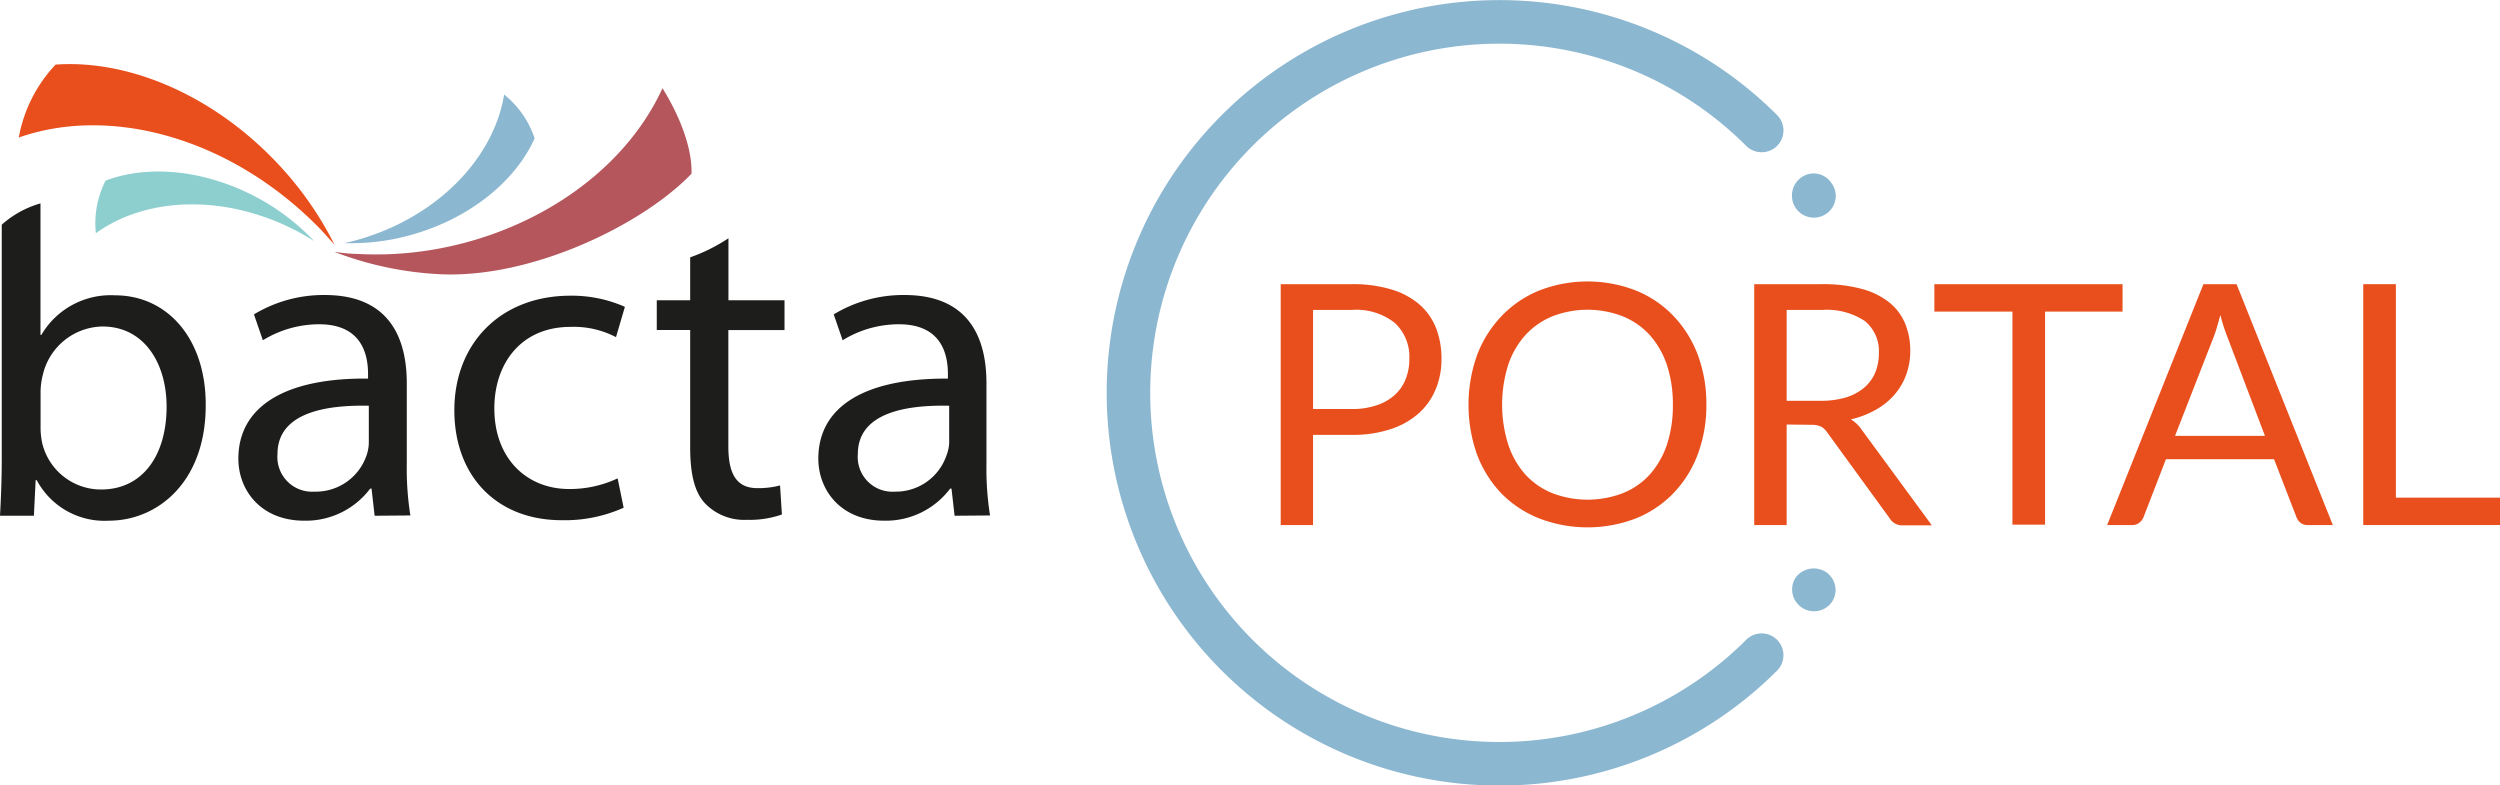 <svg xmlns="http://www.w3.org/2000/svg" viewBox="0 0 258.12 81.09"><defs><style>.cls-1{fill:#1d1d1b;}.cls-2{fill:#8dcece;}.cls-3{fill:#e94f1c;}.cls-4{fill:#8bb7d0;}.cls-5{fill:#b5565d;}</style></defs><title>bacta portal logo full colour</title><g id="Layer_2" data-name="Layer 2"><g id="Layer_1-2" data-name="Layer 1"><path class="cls-1" d="M0,53.25c.09-1.52.18-3.77.18-5.75V23.2a10.2,10.2,0,0,1,4-2.2V34.58h.09a8.29,8.29,0,0,1,7.59-4.09c5.51,0,9.42,4.59,9.38,11.36,0,7.95-5,11.91-10,11.91a7.92,7.92,0,0,1-7.45-4.19H3.68L3.5,53.25Zm4.19-8.92a7.68,7.68,0,0,0,.18,1.47,6.24,6.24,0,0,0,6.07,4.74c4.23,0,6.76-3.45,6.76-8.56,0-4.46-2.3-8.27-6.62-8.27a6.44,6.44,0,0,0-6.16,5,7.46,7.46,0,0,0-.23,1.66Z"/><path class="cls-1" d="M38.68,53.25l-.32-2.8h-.14a8.31,8.31,0,0,1-6.81,3.31c-4.51,0-6.8-3.18-6.8-6.4C24.61,42,29.39,39,38,39.09v-.46c0-1.84-.51-5.15-5.06-5.15a11.14,11.14,0,0,0-5.8,1.65l-.92-2.67a13.88,13.88,0,0,1,7.32-2c6.8,0,8.46,4.64,8.46,9.1v8.33a30.89,30.89,0,0,0,.37,5.33Zm-.6-11.36c-4.41-.09-9.43.69-9.43,5a3.58,3.58,0,0,0,3.82,3.87A5.53,5.53,0,0,0,37.85,47a4.12,4.12,0,0,0,.23-1.28Z"/><path class="cls-1" d="M64.39,52.42A14.81,14.81,0,0,1,58,53.71c-6.72,0-11.09-4.55-11.09-11.36s4.69-11.82,12-11.82a13.55,13.55,0,0,1,5.61,1.15l-.92,3.13a9.4,9.4,0,0,0-4.69-1.06c-5.11,0-7.87,3.77-7.87,8.42,0,5.15,3.32,8.32,7.73,8.32a11.61,11.61,0,0,0,5-1.1Z"/><path class="cls-1" d="M75.21,24.6V31H81v3.08h-5.8v12c0,2.76.78,4.32,3,4.32a8.84,8.84,0,0,0,2.34-.28l.19,3a10,10,0,0,1-3.59.55A5.62,5.62,0,0,1,72.82,52c-1.15-1.2-1.56-3.17-1.56-5.8V34.07H67.81V31h3.45V26.57A17.86,17.86,0,0,0,75.21,24.6Z"/><path class="cls-1" d="M98.56,53.25l-.32-2.8H98.1a8.31,8.31,0,0,1-6.81,3.31c-4.5,0-6.8-3.18-6.8-6.4,0-5.38,4.78-8.32,13.38-8.27v-.46c0-1.84-.51-5.15-5.06-5.15A11.07,11.07,0,0,0,87,35.13l-.92-2.67a13.85,13.85,0,0,1,7.31-2c6.81,0,8.46,4.64,8.46,9.1v8.33a30.89,30.89,0,0,0,.37,5.33ZM98,41.89c-4.41-.09-9.43.69-9.43,5a3.58,3.58,0,0,0,3.82,3.87A5.53,5.53,0,0,0,97.73,47,4.12,4.12,0,0,0,98,45.76Z"/><path class="cls-2" d="M31.16,24.13c.44.25.86.5,1.28.77a23.07,23.07,0,0,0-5.65-4.37c-5.47-3-11.42-3.57-15.89-1.88a9.69,9.69,0,0,0-1,5.43C15.26,20.2,23.67,20,31.16,24.13Z"/><path class="cls-3" d="M33,23.58c.53.55,1,1.1,1.53,1.67a35.17,35.17,0,0,0-6.35-8.87C21.5,9.55,13,6.15,5.74,6.67a14.76,14.76,0,0,0-3.8,7.53C11.45,10.85,23.86,14.23,33,23.58Z"/><path class="cls-4" d="M37,24.74q-.72.21-1.44.36a22.88,22.88,0,0,0,7.08-.9c6-1.73,10.6-5.56,12.56-9.91a9.73,9.73,0,0,0-3.15-4.53C51,16.28,45.22,22.38,37,24.74Z"/><path class="cls-5" d="M36.8,26.21c-.77,0-1.52-.11-2.26-.2A35,35,0,0,0,45.2,28.3c9.55.56,21.17-5.1,26.2-10.37.08-2.89-1.45-6.35-3-8.82C63.36,20.11,49.86,27,36.8,26.21Z"/><path class="cls-3" d="M135.57,44.9v9.31h-3.34V29.34h7.34a13.56,13.56,0,0,1,4.1.55,7.91,7.91,0,0,1,2.89,1.55,6.32,6.32,0,0,1,1.71,2.43,8.7,8.7,0,0,1,.56,3.18,8,8,0,0,1-.61,3.17,6.73,6.73,0,0,1-1.77,2.48,8.12,8.12,0,0,1-2.91,1.62,12.42,12.42,0,0,1-4,.58Zm0-2.67h4a7.62,7.62,0,0,0,2.54-.38A5,5,0,0,0,144,40.78a4.27,4.27,0,0,0,1.13-1.64,5.44,5.44,0,0,0,.38-2.09A4.76,4.76,0,0,0,144,33.33,6.41,6.41,0,0,0,139.57,32h-4Z"/><path class="cls-3" d="M176.18,41.78a14.39,14.39,0,0,1-.89,5.13,11.73,11.73,0,0,1-2.5,4,11.16,11.16,0,0,1-3.88,2.61,13.91,13.91,0,0,1-10,0A11.31,11.31,0,0,1,155,50.93a11.89,11.89,0,0,1-2.5-4,15.39,15.39,0,0,1,0-10.26,12,12,0,0,1,2.5-4A11.22,11.22,0,0,1,158.91,30a13.77,13.77,0,0,1,10,0,11.07,11.07,0,0,1,3.88,2.63,11.83,11.83,0,0,1,2.5,4A14.39,14.39,0,0,1,176.18,41.78Zm-3.46,0a12.81,12.81,0,0,0-.62-4.11,8.86,8.86,0,0,0-1.77-3.08,7.69,7.69,0,0,0-2.78-1.93,10.06,10.06,0,0,0-7.27,0,7.77,7.77,0,0,0-2.78,1.93,8.72,8.72,0,0,0-1.78,3.08,13.72,13.72,0,0,0,0,8.22A8.77,8.77,0,0,0,157.5,49a7.62,7.62,0,0,0,2.78,1.92,10.2,10.2,0,0,0,7.27,0A7.54,7.54,0,0,0,170.33,49a8.91,8.91,0,0,0,1.77-3.07A12.77,12.77,0,0,0,172.72,41.78Z"/><path class="cls-3" d="M184.47,43.83V54.21h-3.35V29.34h7a15.2,15.2,0,0,1,4.07.48,7.77,7.77,0,0,1,2.84,1.38,5.51,5.51,0,0,1,1.66,2.18,7.24,7.24,0,0,1,.54,2.85,7.06,7.06,0,0,1-.42,2.46,6.47,6.47,0,0,1-1.21,2.06,7,7,0,0,1-1.92,1.55,9.53,9.53,0,0,1-2.58,1,3.59,3.59,0,0,1,1.11,1.06l7.25,9.88h-3a1.47,1.47,0,0,1-1.35-.72l-6.46-8.88a1.8,1.8,0,0,0-.64-.6,2.34,2.34,0,0,0-1-.18Zm0-2.45H188a8.89,8.89,0,0,0,2.6-.35,5.4,5.4,0,0,0,1.87-1,4.25,4.25,0,0,0,1.14-1.55,5.17,5.17,0,0,0,.38-2,4,4,0,0,0-1.47-3.35A7.1,7.1,0,0,0,188.15,32h-3.68Z"/><path class="cls-3" d="M219.15,29.34v2.83h-8v22h-3.37v-22h-8.06V29.34Z"/><path class="cls-3" d="M240.86,54.21h-2.6a1.12,1.12,0,0,1-.73-.23,1.33,1.33,0,0,1-.42-.57l-2.32-6H223.63l-2.32,6a1.38,1.38,0,0,1-.42.55,1.08,1.08,0,0,1-.73.25h-2.6l9.94-24.87h3.42ZM224.57,45h9.28L230,34.86a18.08,18.08,0,0,1-.75-2.34c-.13.47-.25.91-.37,1.31s-.24.75-.36,1.05Z"/><path class="cls-3" d="M247.37,51.38h10.75v2.83H244V29.34h3.37Z"/><path class="cls-4" d="M189.54,20.22a2.26,2.26,0,0,1-4.17,1.2,2.3,2.3,0,0,1,.68-3.15,2.2,2.2,0,0,1,3.07.67.36.36,0,0,1,.07.1A2.25,2.25,0,0,1,189.54,20.22Z"/><path class="cls-4" d="M189.52,60.92a2.17,2.17,0,0,1-.34,1.16l-.05.09a2.26,2.26,0,0,1-3.82-2.4,2.32,2.32,0,0,1,3.15-.75A2.26,2.26,0,0,1,189.52,60.92Z"/><path class="cls-4" d="M184.14,13.47a2.23,2.23,0,0,1-.66,1.59,2.26,2.26,0,0,1-3.19,0,36.05,36.05,0,1,0,0,51,2.25,2.25,0,1,1,3.19,3.18,40.55,40.55,0,1,1,0-57.36A2.27,2.27,0,0,1,184.14,13.47Z"/></g></g></svg>
